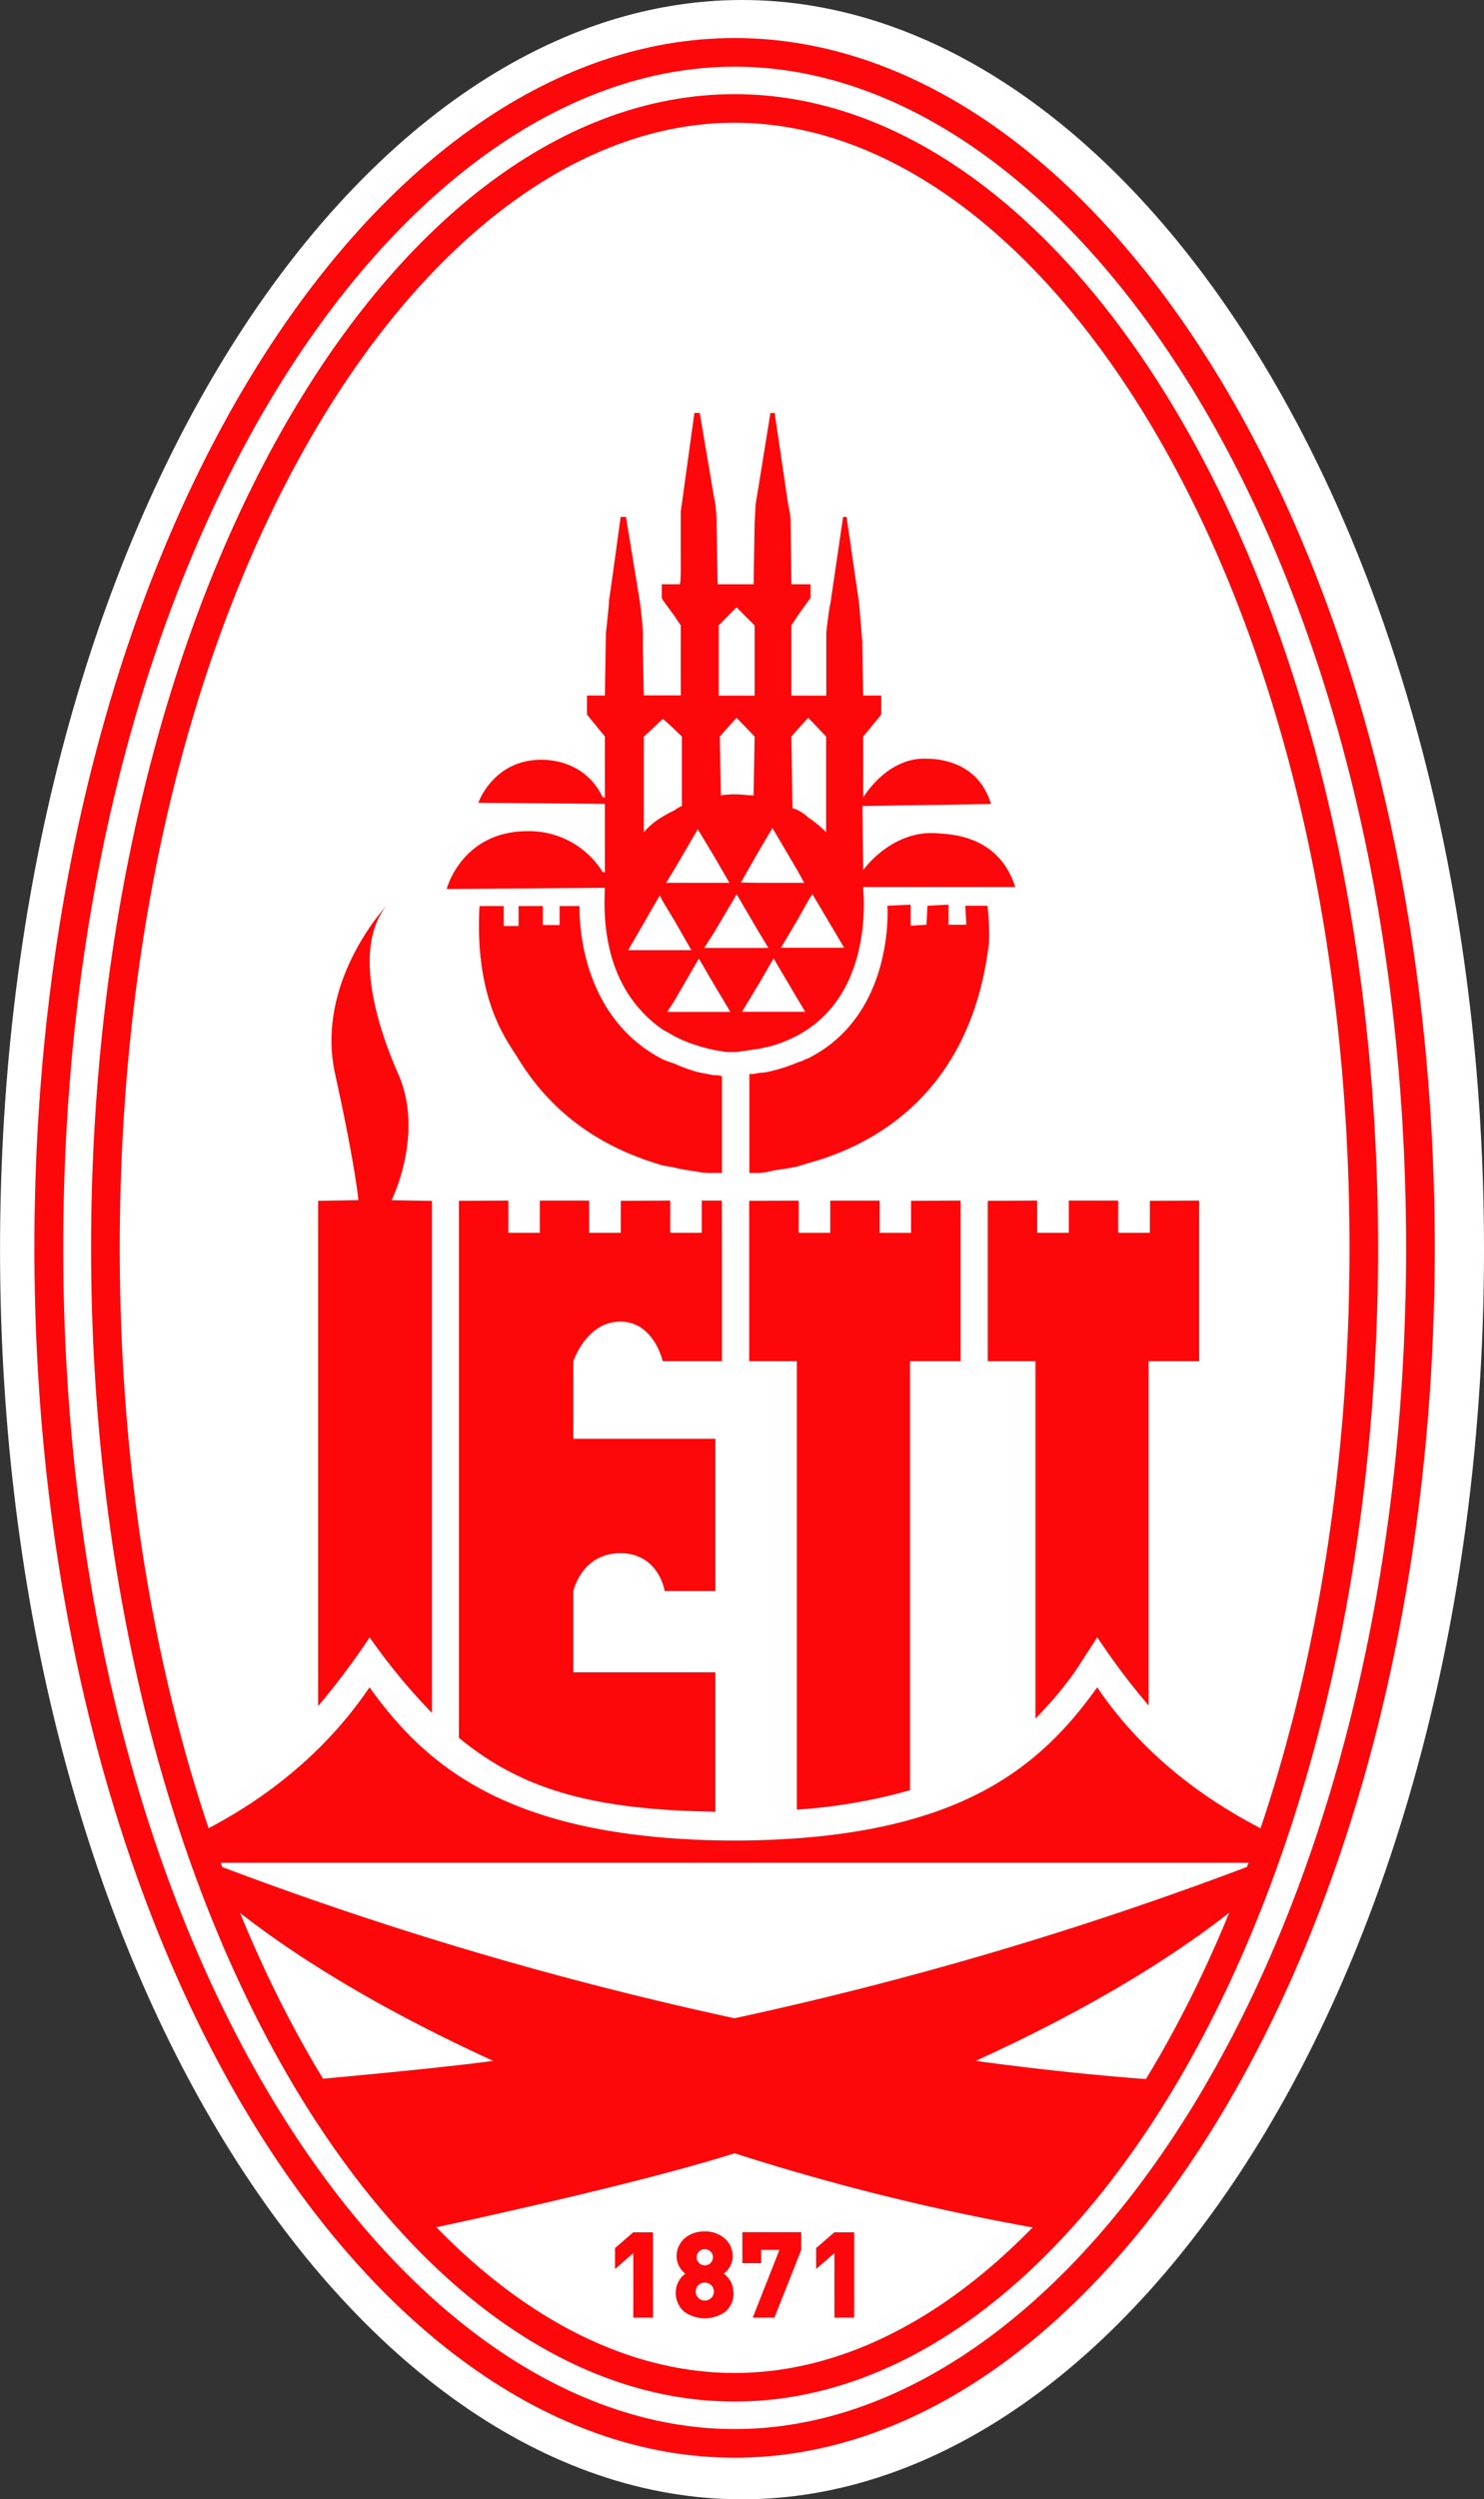 <svg id="Layer_1" data-name="Layer 1" xmlns="http://www.w3.org/2000/svg" width="425.72" height="716.65" viewBox="0 0 425.72 716.65"><rect x="0" y="0" width="425.72" height="716.65" fill="#333333" stroke="none"/><defs><style>.cls-1{fill:#fff;}.cls-2{fill:#fe070a;}</style></defs><title>iett-logo</title><path class="cls-1" d="M375,733.33c-111.87,0-212.85-153.5-212.85-358.34S263.12,16.67,375,16.67,587.86,170.2,587.86,375,486.88,733.33,375,733.33" transform="translate(-162.14 -16.67)"/><path class="cls-1" d="M374.43,721.41c-105.58,0-200.85-148.61-200.85-346.93s95.27-346.9,200.85-346.9,200.88,148.61,200.88,346.9S480,721.41,374.43,721.41" transform="translate(-162.14 -16.67)"/><path class="cls-2" d="M565.51,374.48c0-198-95-338.69-192.61-338.69S180.28,176.48,180.28,374.48,275.19,713.19,372.9,713.19,565.51,572.51,565.51,374.48M372.9,721.41C267.29,721.41,172,572.8,172,374.48S267.29,27.58,372.9,27.58s200.83,148.61,200.83,346.9S478.45,721.41,372.9,721.41" transform="translate(-162.14 -16.67)"/><path class="cls-2" d="M549.28,374.49c0-188.63-87-322.63-176.42-322.63s-176.37,134-176.37,322.63,86.93,322.62,176.37,322.62,176.42-134,176.42-322.62M372.86,705.3c-97.5,0-184.59-142.21-184.59-330.81S275.36,43.67,372.86,43.67,557.47,185.91,557.47,374.49,470.35,705.3,372.86,705.3" transform="translate(-162.14 -16.67)"/><path class="cls-2" d="M525.1,550v6.49c-20.68,18.55-49.82,36-83.07,51.12,18,2.45,36.45,4.43,55.23,5.68l-37.4,42.34a662.44,662.44,0,0,1-87-21.53c-29,9.25-87,21.53-87,21.53l-37.43-42.34s37.24-3.23,55.2-5.68c-32.67-14.93-61.41-32-82.07-50.27v-6.95a1034,1034,0,0,0,151.28,45A1028.11,1028.11,0,0,0,525.1,550" transform="translate(-162.14 -16.67)"/><path class="cls-2" d="M355.61,313.77c-1.19-.61-2.11-1.22-3.3-1.83-9.09-6.34-17.86-18.09-16.64-40.7l-45.38.34S294.54,255,313.56,255a24.87,24.87,0,0,1,21.5,11.76h.61V247.18l-36.32-.32s4.25-12.34,18.14-12.34c2.72,0,12.73.58,17.57,10.83h.61V227.87l-5.15-6.32v-5.44h5.15l.29-18.06s.89-7.53.89-9.33c.32-1.53,3.33-23.83,3.33-23.83h1.54l3.9,23.83s1.22,8.43.93,12c0,3.31.29,15.35.29,15.35h10.59V196l-1.82-2.72-3.3-4.52-.32-.63V184.2h5.12s.32.29.32-4.54V163.39l3.91-28.32h1.53l3.94,23.22.61,3.3s.29,3.3.29,4.52c0,1.5.31,18.09.31,18.09h10.31l.29-17.48.29-5.44.89-5.42,3.36-20.79h1.21l3.91,26.52a20.2,20.2,0,0,1,.64,4.2l.26,18.41h5.47v3.89L394,189l-3,4.2L389.18,196v20.15h10V198.05s.63-6,1.19-8.43L404,164.89H405l3.59,24.73.93,11.14c0,4.84.26,15.35.26,15.35h5.18v5.44l-5.18,6.32v17.48s6.69-11.43,17.89-11.14c3.93,0,15.1.89,18.75,13l-36.9.58.26,18.38s8.19-11.75,21.5-10.54c4.26.29,17.54.9,22.09,15.38H409.73c0,.26,3.36,27.73-15.69,40.67a32.45,32.45,0,0,1-3,1.83,38.77,38.77,0,0,1-7.26,3c-1.21.32-2.72.61-3.94.9l-6.36.92h-2.72c-.61,0-2.09-.31-3.91-.6-1.22-.32-2.7-.61-4.54-1.22a39,39,0,0,1-6.66-2.69m-3.3-24.7h8.13l-4.83-8.43-3.3-5.46-.93-1.8-9.08,15.69Zm3.3,14.45-2.11,3.27h18.14l-4.83-8.08-4.23-7.24Zm0-33.76h15.74l-4.54-7.85-4.54-7.52-6.66,11.43-2.43,3.94Zm11.2,14.48-2.7,4.2h18.42l-2.73-4.52-6.36-10.86Zm13,14.47L375,306.79h18.15L391,303.23l-6.94-11.76-.32.58Zm0-28.95h13L391,266.43l-7.26-12.33-3.94,6.63-5.12,9ZM391,280.3l-4.83,8.14h18.15l-9.12-15.38L394,274.91Zm0-31.3a10,10,0,0,1,3,2.09,30.75,30.75,0,0,1,5.13,4.22V227.87L394,222.48l-3,3.3-1.82,2.09.29,20.52c.61.29.93.29,1.53.61m-17.56-26.52-4.81,5.39.29,16.87a23.84,23.84,0,0,1,4.52-.29c1.53,0,3.35.29,4.89.29l.29-16.87Zm0-31.67L368.31,196v20.15h10.31V196Zm-21.13,60a26.26,26.26,0,0,1,3.3-1.77,7.47,7.47,0,0,1,2.14-1.24V227.87l-2.14-2.09-3.3-3-5.47,5.13v27.44a19.07,19.07,0,0,1,5.47-4.54m10,101.85c-1.83-.29-4.23-.58-6.66-1.19-1.19-.31-2.11-.31-3.3-.6-12.73-3.65-30-11.47-41.76-31-3-4.81-12.39-16.56-10.89-43.4h6.95v5.73h4.25v-5.73h6.95v5.44h4.83v-5.44h5.74s-1.51,31,23.93,44a34.66,34.66,0,0,0,3.3,1.19,43,43,0,0,0,6.66,2.43l4.54.89a6.82,6.82,0,0,1,2.4.29v27.74h-2.4a24.83,24.83,0,0,1-4.54-.32m21.47-.29a26.46,26.46,0,0,1-3.94.61h-2.72V324.62a8.05,8.05,0,0,0,2.72-.31,16.73,16.73,0,0,0,3.94-.61,47.17,47.17,0,0,0,7.26-2.41c1.22-.31,2.12-.89,3-1.18,23.64-11.94,22.85-40.5,22.69-43.72l6.63-.32v6.05l4.55-.29.31-5.44,6-.32v5.76h5.13l-.29-5.44h6.36s.9,8.14.29,11.75c-5.44,42.19-33,57-51.72,62.05-.92.32-2.11.64-3,.93-2.72.6-5.12.92-7.26,1.21" transform="translate(-162.14 -16.67)"/><path class="cls-2" d="M372.9,544.44c63.5-.19,87.32-20.63,104-43.93,16.24,24.06,38.59,36.27,49.45,41.76v8.53h-307v-8.53c10.83-5.49,32.49-17.7,48.79-41.76,16.67,23.3,41.18,43.74,104.71,43.93" transform="translate(-162.14 -16.67)"/><path class="cls-2" d="M369.25,376.18V407h-17s-2.46-11.36-12.18-11.36S326.62,407,326.62,407v22.22h40.76v43.69H352.82s-1.61-10.86-12.73-10.86-13.47,10.86-13.47,10.86v23.27h40.76v40c-33.84-.58-54.87-5.73-73.59-21.21V361l14.18-.08v9.24H317v-9.24h14.16v9.24h9.06V361l14.18-.08v9.24h9.06v-9.24h5.76Zm22-15.24v9.24h9.06v-9.24H414.5v9.24h9V361l14.19-.08V407H423.19V530a156.32,156.32,0,0,1-32.46,5.57V407H377.07V361Zm-116.76-.13,11.57.21V507.85a173.87,173.87,0,0,1-17.88-21.68,214,214,0,0,1-14.77,19.7V361l11.55-.21s-.87-9.75-6.69-36.19,14.77-48.24,14.77-48.24c-9.75,12-2.75,34.47,3.33,48.24,7.61,17.25-1.88,36.19-1.88,36.19m185.2.13v9.24h9.06v-9.24h14.15v9.24H492V361l14.16-.08V407H491.63v98.68a199.93,199.93,0,0,1-14.71-19.54l-6.21,9.59a105.88,105.88,0,0,1-11.52,13.71V407H445.51V361Z" transform="translate(-162.14 -16.67)"/><path class="cls-2" d="M407.17,681.24h-5.66V662.73l-5.25,4.57v-6l5.25-4.54h5.66ZM392,661.8l-7.69,19.44h-6.23l7.66-19.44h-5.23v3.83H375.1v-8.92H392Zm-25.07,11.94a2.41,2.41,0,0,0-.76-1.79,2.53,2.53,0,0,0-1.85-.77,2.56,2.56,0,0,0-1.85.77,2.47,2.47,0,0,0-.74,1.79,2.53,2.53,0,0,0,2.59,2.59,2.54,2.54,0,0,0,1.85-.74,2.51,2.51,0,0,0,.76-1.85m-.26-9.8a2.19,2.19,0,0,0-.69-1.64,2.11,2.11,0,0,0-1.66-.68,2.28,2.28,0,0,0-1.69.68,2.22,2.22,0,0,0-.64,1.64,2.25,2.25,0,0,0,.69,1.64,2.33,2.33,0,0,0,3.3,0,2.4,2.4,0,0,0,.69-1.69m5.91,10a7.07,7.07,0,0,1-2.32,5.63,10.2,10.2,0,0,1-11.86,0A7.09,7.09,0,0,1,356,673.9a6.63,6.63,0,0,1,2.77-5.28,6.26,6.26,0,0,1-2.53-4.86,6.72,6.72,0,0,1,2.4-5.34,8.43,8.43,0,0,1,5.63-1.9,8.32,8.32,0,0,1,5.62,1.9,6.65,6.65,0,0,1,2.43,5.34,6.2,6.2,0,0,1-2.56,4.86,6.63,6.63,0,0,1,2.77,5.28m-23.06,7.34h-5.65V662.73l-5.25,4.57v-6l5.25-4.54h5.65Z" transform="translate(-162.14 -16.67)"/></svg>